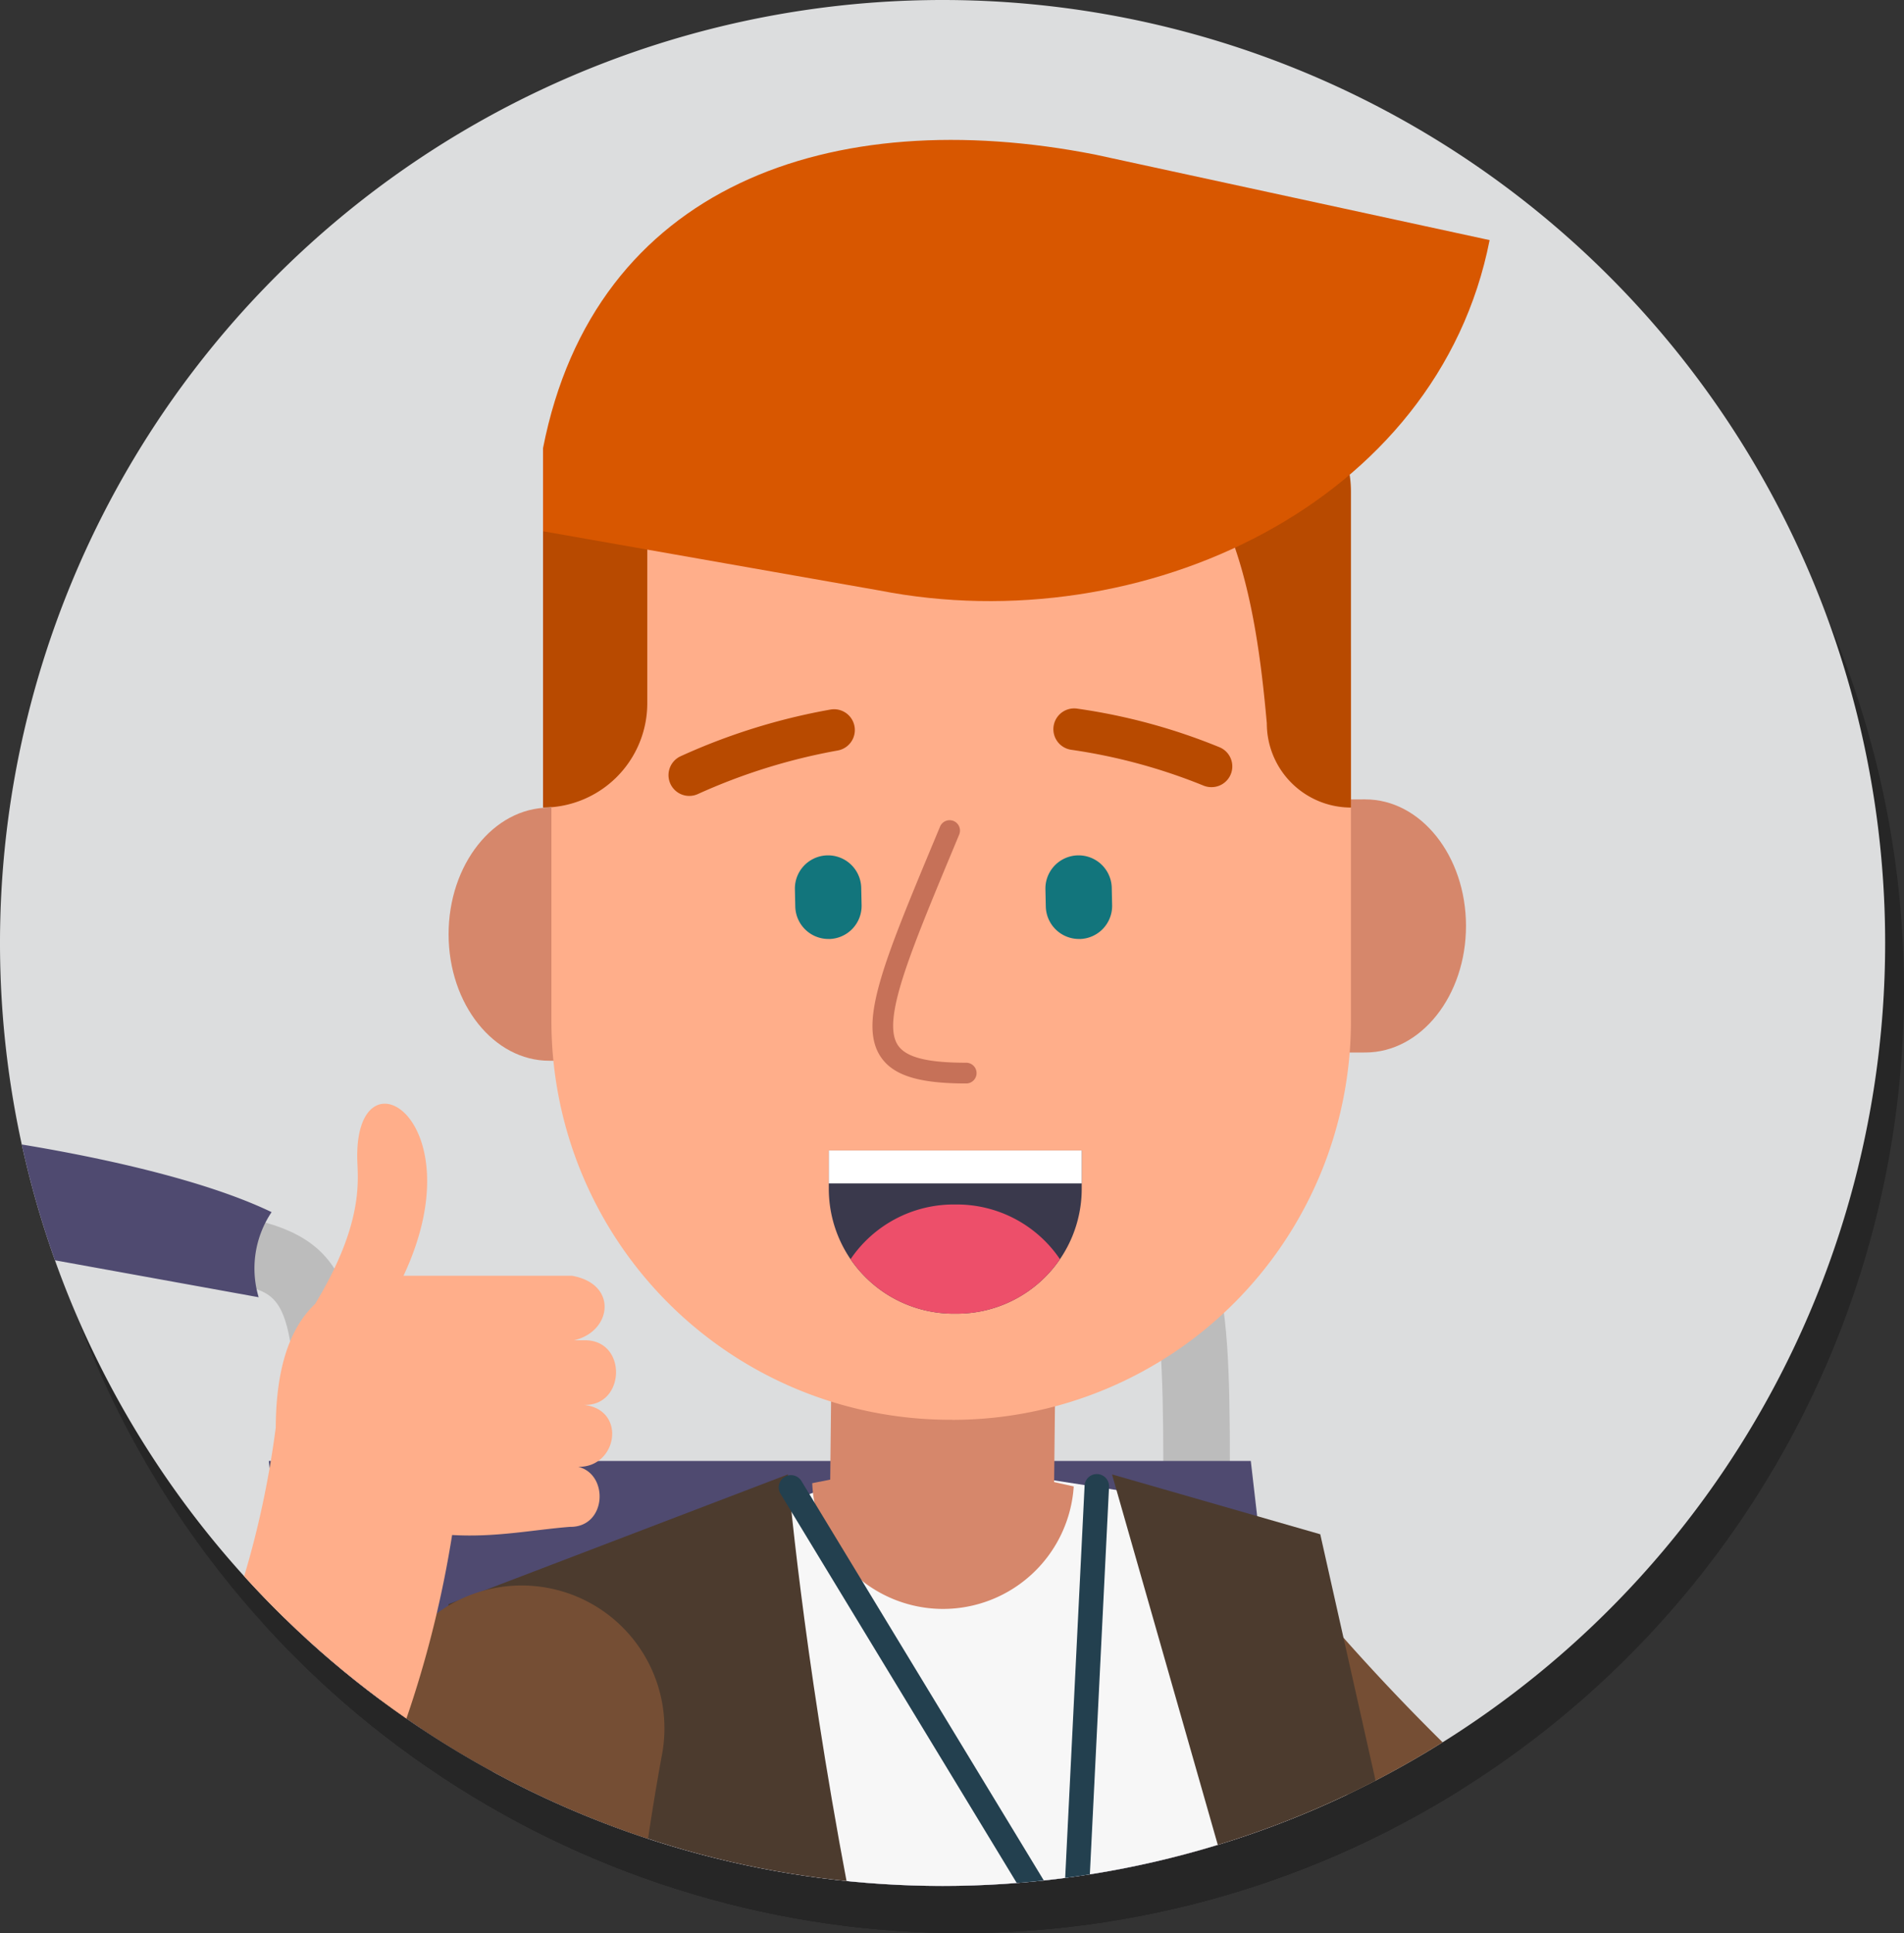 <svg id="Group_864" data-name="Group 864" xmlns="http://www.w3.org/2000/svg" xmlns:xlink="http://www.w3.org/1999/xlink" width="202" height="205.011" viewBox="0 0 202 205.011">
  <rect x="0" y="0" width="202" height="205.011" fill="#333333" stroke="none"/>
  <defs>
    <clipPath id="clip-path">
      <rect id="Rectangle_730" data-name="Rectangle 730" width="202" height="205.011" fill="none"/>
    </clipPath>
    <clipPath id="clip-path-3">
      <rect id="Rectangle_727" data-name="Rectangle 727" width="200" height="200.011" transform="translate(2 5)" fill="none"/>
    </clipPath>
    <clipPath id="clip-path-4">
      <path id="Path_3908" data-name="Path 3908" d="M102,5A100,100,0,1,0,202,105,100,100,0,0,0,102,5" fill="none"/>
    </clipPath>
    <clipPath id="clip-path-5">
      <circle id="Ellipse_41" data-name="Ellipse 41" cx="100" cy="100" r="100" transform="translate(0 0)" fill="none"/>
    </clipPath>
  </defs>
  <g id="Group_863" data-name="Group 863" clip-path="url(#clip-path)">
    <g id="Group_860" data-name="Group 860">
      <g id="Group_859" data-name="Group 859" clip-path="url(#clip-path)">
        <g id="Group_858" data-name="Group 858" opacity="0.25">
          <g id="Group_857" data-name="Group 857">
            <g id="Group_856" data-name="Group 856" clip-path="url(#clip-path-3)">
              <path id="Path_3881" data-name="Path 3881" d="M102,5A100,100,0,1,0,202,105,100,100,0,0,0,102,5"/>
              <g id="Group_855" data-name="Group 855">
                <g id="Group_854" data-name="Group 854" clip-path="url(#clip-path-4)">
                  <path id="Path_3882" data-name="Path 3882" d="M157.416,192.068a230.649,230.649,0,0,1-20.7-22.681s-17.785,26.477-9.144,35.624c0,0,36.262-6.844,29.84-12.943"/>
                  <path id="Path_3883" data-name="Path 3883" d="M27.637,141.29c4.431,1.08,5.923,1.443,5.923,22.467,0,6.773,1.612,22.122,4.024,41.254h7.148c-2.457-19.347-4.108-34.786-4.108-41.254,0-20.081-.877-26.786-11.316-29.329-7.46-1.819-9.256,5.014-1.671,6.862"/>
                  <path id="Path_3884" data-name="Path 3884" d="M30.814,133.543c-7.822-3.76-20.133-6.135-26.783-7.217v11.636l25.41,4.606a10.7,10.7,0,0,1,1.373-9.025"/>
                  <path id="Path_3885" data-name="Path 3885" d="M125.414,160.317c0,2.559.232,6.355.648,11.1h7.1c-.436-4.82-.681-8.627-.681-11.1,0-20.08-.878-26.786-11.317-29.329-7.46-1.819-29.877-8.145-30.1-8.209l-1.918,6.8c.926.262,22.765,6.425,30.35,8.273,4.431,1.08,5.924,1.444,5.924,22.467"/>
                  <path id="Path_3886" data-name="Path 3886" d="M139.9,205.011l-5.2-45.08H30.518l4.686,45.08Z"/>
                  <path id="Path_3887" data-name="Path 3887" d="M146.909,205.011l-6.938-34.217-15.222-7.114-26.6-4.12L52.81,176.711c.851,9.977,1.767,19.391,2.73,28.3Z"/>
                  <path id="Path_3888" data-name="Path 3888" d="M150.448,205.011l-8.379-37.306-22.093-6.348,12.47,43.654Z"/>
                  <path id="Path_3889" data-name="Path 3889" d="M91.91,205.011c-4.8-25.283-6.324-43.654-6.324-43.654L49.6,175.107l-5.2,24.33c-.015,1.868,0,3.724.029,5.574Z"/>
                  <path id="Path_3890" data-name="Path 3890" d="M101.9,175.622a13.9,13.9,0,0,0,14.015-12.991l-2.081-.463.191-17.448-23.753-.261-.192,17.448-1.908.381A13.9,13.9,0,0,0,101.9,175.622"/>
                  <path id="Path_3891" data-name="Path 3891" d="M146.837,89.772l-5.644.01.031,26.842,5.644-.01c5.9-.011,10.672-6.028,10.663-13.44s-4.8-13.412-10.694-13.4"/>
                  <path id="Path_3892" data-name="Path 3892" d="M65.9,90.638l-5.644.01c-5.9.011-10.671,6.028-10.663,13.441s4.8,13.412,10.694,13.4l5.644-.011Z"/>
                  <path id="Path_3893" data-name="Path 3893" d="M103.028,155.564H102.8a42.3,42.3,0,0,1-42.3-42.3V75.5a35.05,35.05,0,0,1,35.05-35.05h14.725A35.049,35.049,0,0,1,145.324,75.5v37.772a42.3,42.3,0,0,1-42.3,42.3"/>
                  <path id="Path_3894" data-name="Path 3894" d="M59.611,90.638h0V59.33a11.06,11.06,0,0,1,11.06-11.06V79.578a11.06,11.06,0,0,1-11.06,11.06"/>
                  <path id="Path_3895" data-name="Path 3895" d="M145.325,90.638h0V57.195c0-8.925-8.4-8.925-23.346-8.925C132.724,54.846,135.2,68.154,136.4,81.713a8.925,8.925,0,0,0,8.925,8.925"/>
                  <path id="Path_3896" data-name="Path 3896" d="M89.969,104.58h0a3.518,3.518,0,0,0,3.44-3.6l-.041-1.86a3.519,3.519,0,0,0-7.036.156l.041,1.859a3.519,3.519,0,0,0,3.6,3.44"/>
                  <path id="Path_3897" data-name="Path 3897" d="M75.156,89.406a2.205,2.205,0,0,1-.947-4.209A66.26,66.26,0,0,1,90.1,80.248a2.2,2.2,0,0,1,.775,4.34,62.833,62.833,0,0,0-14.831,4.617,2.212,2.212,0,0,1-.891.2"/>
                  <path id="Path_3898" data-name="Path 3898" d="M130.543,88.475a2.2,2.2,0,0,1-.9-.18,60.04,60.04,0,0,0-14.019-3.787,2.2,2.2,0,1,1,.673-4.357,63.142,63.142,0,0,1,15.089,4.094,2.2,2.2,0,0,1-.847,4.23"/>
                  <path id="Path_3899" data-name="Path 3899" d="M116.548,104.58h0a3.518,3.518,0,0,0,3.44-3.6l-.041-1.86a3.519,3.519,0,0,0-7.036.156l.041,1.859a3.519,3.519,0,0,0,3.6,3.44"/>
                  <path id="Path_3900" data-name="Path 3900" d="M104.506,119.9c-5.036,0-7.749-.849-9.076-2.838-2.381-3.571.332-10.079,5.737-23.046l.555-1.331a1.1,1.1,0,1,1,2.03.846l-.554,1.331c-4.78,11.467-7.664,18.389-5.938,20.98.858,1.285,3.091,1.858,7.246,1.858a1.1,1.1,0,0,1,0,2.2"/>
                  <path id="Path_3901" data-name="Path 3901" d="M103.515,144.312h-.339A13.246,13.246,0,0,1,89.93,131.065V127h26.832v4.064a13.247,13.247,0,0,1-13.247,13.247"/>
                  <rect id="Rectangle_726" data-name="Rectangle 726" width="26.832" height="3.499" transform="translate(89.93 127.001)"/>
                  <path id="Path_3902" data-name="Path 3902" d="M92.238,138.533a13.23,13.23,0,0,0,10.938,5.779h.339a13.227,13.227,0,0,0,10.938-5.779,13.211,13.211,0,0,0-10.938-5.8h-.339a13.213,13.213,0,0,0-10.938,5.8"/>
                  <path id="Path_3903" data-name="Path 3903" d="M70.075,205.011c.627-5.058,1.405-9.85,2.166-13.982a15.15,15.15,0,0,0-29.8-5.483c-.993,5.406-2.015,11.811-2.773,18.6-.033.3-.057.579-.087.87Z"/>
                  <path id="Path_3904" data-name="Path 3904" d="M110.066,205.011H113.1L87,162.016a1.3,1.3,0,0,0-2.22,1.349Z"/>
                  <path id="Path_3905" data-name="Path 3905" d="M117.564,205.011l2.093-42.256a1.3,1.3,0,1,0-2.593-.129l-2.1,42.385Z"/>
                  <path id="Path_3906" data-name="Path 3906" d="M95.283,67.617,59.61,61.338V52.532c5.47-27.9,30.63-36.618,58.532-31.148l41.894,9.078c-5.47,27.9-36.851,42.625-64.753,37.155"/>
                  <path id="Path_3907" data-name="Path 3907" d="M63.759,153.972c4.6.381,4.891-6.875.275-6.84H62.9c4.006-.9,4.718-5.979-.232-6.842-5.028,0-12.813,0-17.858,0,7.786-16.592-5.057-24.408-4.909-12.52.013,2.105.878,6.687-4.471,15.508-3.041,2.886-4.147,7.615-4.174,13.116-2.565,19.483-9.911,34.476-19.8,46.6H38.366a115.6,115.6,0,0,0,11.6-35.211c4.658.273,8.569-.555,12.505-.864,3.878.056,4.163-5.555.88-6.367,4.18.09,5.218-6.214.41-6.586"/>
                </g>
              </g>
            </g>
          </g>
        </g>
        <path id="Path_3909" data-name="Path 3909" d="M100,0A100,100,0,1,0,200,100,100,100,0,0,0,100,0" fill="#dcddde"/>
      </g>
    </g>
    <g id="Group_862" data-name="Group 862">
      <g id="Group_861" data-name="Group 861" clip-path="url(#clip-path-5)">
        <path id="Path_3910" data-name="Path 3910" d="M155.416,187.068a230.649,230.649,0,0,1-20.7-22.681s-17.785,26.477-9.144,35.624c0,0,36.262-6.844,29.84-12.943" fill="#754e34"/>
        <path id="Path_3911" data-name="Path 3911" d="M25.637,136.29c4.431,1.08,5.923,1.443,5.923,22.467,0,6.773,1.612,22.122,4.024,41.254h7.148c-2.457-19.347-4.108-34.786-4.108-41.254,0-20.081-.877-26.786-11.316-29.329-7.46-1.819-9.256,5.014-1.671,6.862" fill="#bcbcbc"/>
        <path id="Path_3912" data-name="Path 3912" d="M28.814,128.543c-7.822-3.76-20.133-6.135-26.783-7.217v11.636l25.41,4.606a10.7,10.7,0,0,1,1.373-9.025" fill="#4f4a70"/>
        <path id="Path_3913" data-name="Path 3913" d="M123.414,155.317c0,2.559.232,6.355.648,11.1h7.1c-.436-4.82-.681-8.627-.681-11.1,0-20.08-.878-26.786-11.317-29.329-7.46-1.819-29.877-8.145-30.1-8.209l-1.918,6.8c.926.262,22.765,6.425,30.35,8.273,4.431,1.08,5.924,1.444,5.924,22.467" fill="#bcbcbc"/>
        <path id="Path_3914" data-name="Path 3914" d="M137.9,200.011l-5.2-45.08H28.518l4.686,45.08Z" fill="#4f4a70"/>
        <path id="Path_3915" data-name="Path 3915" d="M144.909,200.011l-6.938-34.217-15.222-7.114-26.6-4.12L50.81,171.711c.851,9.977,1.767,19.391,2.73,28.3Z" fill="#f7f7f7"/>
        <path id="Path_3916" data-name="Path 3916" d="M148.448,200.011l-8.379-37.306-22.093-6.348,12.47,43.654Z" fill="#4c3b2e"/>
        <path id="Path_3917" data-name="Path 3917" d="M89.91,200.011c-4.8-25.283-6.324-43.654-6.324-43.654L47.6,170.107l-5.2,24.33c-.015,1.868,0,3.724.029,5.574Z" fill="#4c3b2e"/>
        <path id="Path_3918" data-name="Path 3918" d="M99.9,170.622a13.9,13.9,0,0,0,14.015-12.991l-2.081-.463.191-17.448-23.753-.261-.192,17.448-1.908.381A13.9,13.9,0,0,0,99.9,170.622" fill="#d6876b"/>
        <path id="Path_3919" data-name="Path 3919" d="M144.837,84.772l-5.644.01.031,26.842,5.644-.01c5.9-.011,10.672-6.028,10.663-13.44s-4.8-13.412-10.694-13.4" fill="#d6876b"/>
        <path id="Path_3920" data-name="Path 3920" d="M63.9,85.638l-5.644.01c-5.9.011-10.671,6.028-10.663,13.441s4.8,13.412,10.694,13.4l5.644-.011Z" fill="#d6876b"/>
        <path id="Path_3921" data-name="Path 3921" d="M101.028,150.564H100.8a42.3,42.3,0,0,1-42.3-42.3V70.5a35.05,35.05,0,0,1,35.05-35.05h14.725A35.049,35.049,0,0,1,143.324,70.5v37.772a42.3,42.3,0,0,1-42.3,42.3" fill="#ffae8a"/>
        <path id="Path_3922" data-name="Path 3922" d="M57.611,85.638h0V54.33a11.06,11.06,0,0,1,11.06-11.06V74.578a11.06,11.06,0,0,1-11.06,11.06" fill="#b84a00"/>
        <path id="Path_3923" data-name="Path 3923" d="M143.325,85.638h0V52.195c0-8.925-8.4-8.925-23.346-8.925C130.724,49.846,133.2,63.154,134.4,76.713a8.925,8.925,0,0,0,8.925,8.925" fill="#b84a00"/>
        <path id="Path_3924" data-name="Path 3924" d="M87.969,99.58h0a3.518,3.518,0,0,0,3.44-3.6l-.041-1.86a3.519,3.519,0,0,0-7.036.156l.041,1.859a3.519,3.519,0,0,0,3.6,3.44" fill="#12757c"/>
        <path id="Path_3925" data-name="Path 3925" d="M73.156,84.406a2.205,2.205,0,0,1-.947-4.209A66.26,66.26,0,0,1,88.1,75.248a2.2,2.2,0,0,1,.775,4.34,62.833,62.833,0,0,0-14.831,4.617,2.212,2.212,0,0,1-.891.2" fill="#b84a00"/>
        <path id="Path_3926" data-name="Path 3926" d="M128.543,83.475a2.2,2.2,0,0,1-.9-.18,60.04,60.04,0,0,0-14.019-3.787,2.2,2.2,0,1,1,.673-4.357,63.142,63.142,0,0,1,15.089,4.094,2.2,2.2,0,0,1-.847,4.23" fill="#b84a00"/>
        <path id="Path_3927" data-name="Path 3927" d="M114.548,99.58h0a3.518,3.518,0,0,0,3.44-3.6l-.041-1.86a3.519,3.519,0,0,0-7.036.156l.041,1.859a3.519,3.519,0,0,0,3.6,3.44" fill="#12757c"/>
        <path id="Path_3928" data-name="Path 3928" d="M102.506,114.9c-5.036,0-7.749-.849-9.076-2.838-2.381-3.571.332-10.079,5.737-23.046l.555-1.331a1.1,1.1,0,1,1,2.03.846l-.554,1.331c-4.78,11.467-7.664,18.389-5.938,20.98.858,1.285,3.091,1.858,7.246,1.858a1.1,1.1,0,0,1,0,2.2" fill="#c67158"/>
        <path id="Path_3929" data-name="Path 3929" d="M101.515,139.312h-.339A13.246,13.246,0,0,1,87.93,126.065V122h26.832v4.064a13.247,13.247,0,0,1-13.247,13.247" fill="#3a394c"/>
        <rect id="Rectangle_729" data-name="Rectangle 729" width="26.832" height="3.499" transform="translate(87.93 122.001)" fill="#fff"/>
        <path id="Path_3930" data-name="Path 3930" d="M90.238,133.533a13.23,13.23,0,0,0,10.938,5.779h.339a13.227,13.227,0,0,0,10.938-5.779,13.211,13.211,0,0,0-10.938-5.8h-.339a13.213,13.213,0,0,0-10.938,5.8" fill="#ed4f6a"/>
        <path id="Path_3931" data-name="Path 3931" d="M68.075,200.011c.627-5.058,1.405-9.85,2.166-13.982a15.15,15.15,0,0,0-29.8-5.483c-.993,5.406-2.015,11.811-2.773,18.6-.033.3-.057.579-.087.87Z" fill="#754e34"/>
        <path id="Path_3932" data-name="Path 3932" d="M108.066,200.011H111.1L85,157.016a1.3,1.3,0,0,0-2.22,1.349Z" fill="#23404f"/>
        <path id="Path_3933" data-name="Path 3933" d="M115.564,200.011l2.093-42.256a1.3,1.3,0,1,0-2.593-.129l-2.1,42.385Z" fill="#23404f"/>
        <path id="Path_3934" data-name="Path 3934" d="M93.283,62.617,57.61,56.338V47.532c5.47-27.9,30.63-36.618,58.532-31.148l41.894,9.078c-5.47,27.9-36.851,42.625-64.753,37.155" fill="#d85700"/>
        <path id="Path_3935" data-name="Path 3935" d="M61.759,148.972c4.6.381,4.891-6.875.275-6.84H60.9c4.006-.9,4.718-5.979-.232-6.842-5.028,0-12.813,0-17.858,0,7.786-16.592-5.057-24.408-4.909-12.52.013,2.1.878,6.687-4.471,15.508-3.041,2.886-4.147,7.615-4.174,13.116-2.565,19.483-9.911,34.476-19.8,46.6H36.366a115.6,115.6,0,0,0,11.6-35.211c4.658.273,8.569-.555,12.505-.864,3.878.056,4.163-5.555.88-6.367,4.18.09,5.218-6.214.41-6.586" fill="#ffae8a"/>
      </g>
    </g>
  </g>
</svg>
